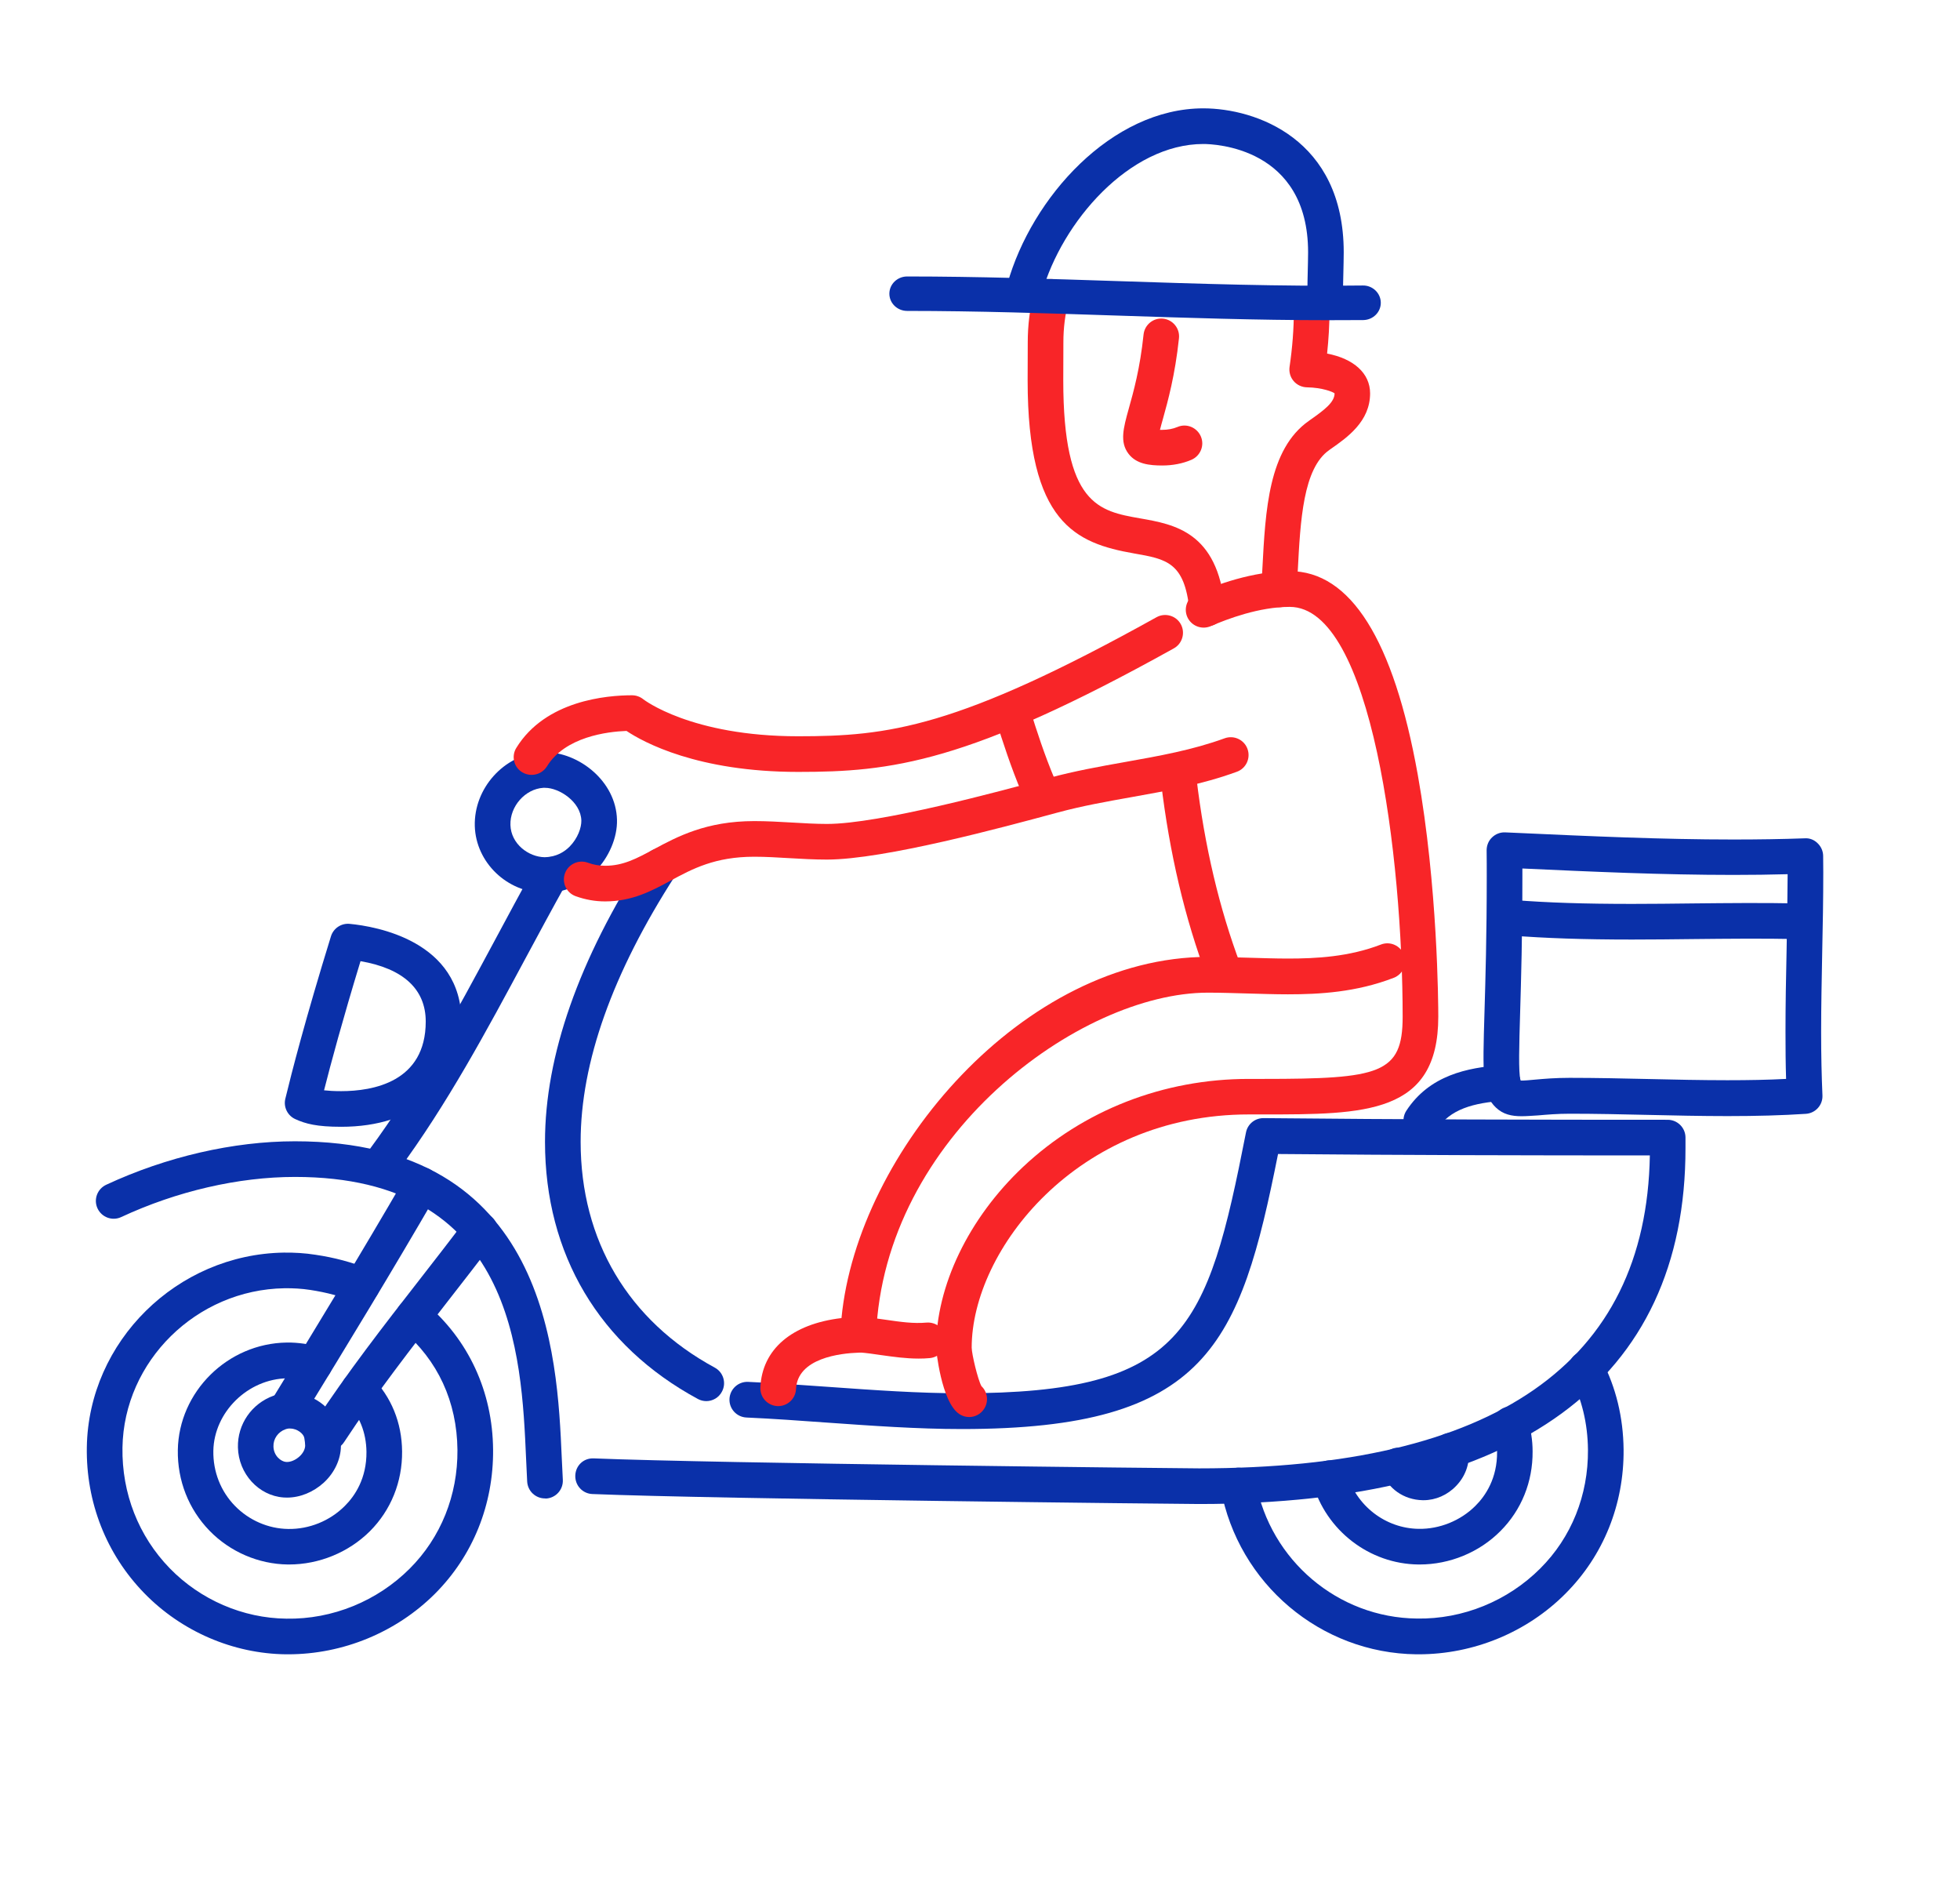 <?xml version="1.0" encoding="UTF-8"?> <!-- Generator: Adobe Illustrator 24.1.0, SVG Export Plug-In . SVG Version: 6.00 Build 0) --> <svg xmlns="http://www.w3.org/2000/svg" xmlns:xlink="http://www.w3.org/1999/xlink" version="1.1" id="Layer_1" x="0px" y="0px" viewBox="0 0 165 159" style="enable-background:new 0 0 165 159;" xml:space="preserve"> <style type="text/css"> .st0{fill:#0A30A9;} .st1{fill:#F82528;} </style> <g> <g> <g> <path class="st0" d="M24.26,139.24c-0.06,0-0.12,0-0.19,0c-4.44-0.05-8.79-1.92-11.93-5.15c-3.19-3.28-4.91-7.65-4.83-12.3 c0.15-8.88,7.58-16.22,16.58-16.36c0.89-0.01,1.78,0.04,2.66,0.18c1.62,0.24,3.08,0.63,4.48,1.2c0.77,0.31,1.14,1.19,0.83,1.95 c-0.31,0.77-1.18,1.14-1.95,0.83c-1.18-0.48-2.42-0.81-3.8-1.02c-0.71-0.11-1.44-0.15-2.17-0.14 c-7.4,0.12-13.51,6.13-13.63,13.41c-0.06,3.85,1.35,7.45,3.98,10.16c2.59,2.66,6.16,4.2,9.82,4.24 c3.88,0.07,7.66-1.49,10.38-4.21c2.62-2.62,4.05-6.17,4.02-9.99c-0.04-4.06-1.65-7.55-4.66-10.09c-0.63-0.53-0.71-1.48-0.18-2.11 c0.53-0.63,1.48-0.72,2.11-0.18c3.65,3.07,5.69,7.46,5.73,12.35c0.04,4.63-1.7,8.94-4.9,12.14 C33.36,137.39,28.87,139.24,24.26,139.24z"></path> </g> <g> <path class="st0" d="M24.33,131.68c-0.03,0-0.07,0-0.1,0c-2.46-0.03-4.86-1.06-6.59-2.84c-1.76-1.81-2.71-4.22-2.67-6.79 c0.08-4.91,4.19-8.98,9.17-9.05c0.48-0.01,0.98,0.03,1.47,0.1c0.44,0.07,0.86,0.15,1.25,0.26c0.8,0.21,1.28,1.04,1.06,1.84 c-0.21,0.8-1.03,1.27-1.84,1.06c-0.3-0.08-0.61-0.14-0.92-0.19c-0.33-0.05-0.66-0.08-0.98-0.06c-3.32,0.05-6.16,2.85-6.22,6.1 c-0.03,1.76,0.62,3.41,1.82,4.64c1.18,1.21,2.81,1.92,4.48,1.94c1.77,0.03,3.51-0.68,4.76-1.93c0.85-0.84,1.85-2.32,1.83-4.56 c-0.02-1.64-0.6-3.09-1.7-4.2c-0.58-0.59-0.58-1.54,0.01-2.12c0.59-0.58,1.54-0.58,2.12,0.01c1.66,1.67,2.55,3.85,2.57,6.28 c0.02,2.56-0.94,4.94-2.71,6.71C29.35,130.66,26.87,131.68,24.33,131.68z"></path> </g> <g> <path class="st0" d="M119.43,139.24c-0.06,0-0.12,0-0.19,0c-8.07-0.09-15-5.95-16.47-13.93c-0.15-0.81,0.39-1.6,1.2-1.75 c0.81-0.16,1.6,0.39,1.75,1.2c1.22,6.58,6.92,11.4,13.56,11.47c3.88,0.07,7.66-1.49,10.38-4.21c2.63-2.62,4.05-6.17,4.02-9.99 c-0.02-2.22-0.52-4.29-1.48-6.14c-0.38-0.73-0.1-1.64,0.64-2.02c0.73-0.38,1.64-0.1,2.02,0.64c1.18,2.27,1.79,4.79,1.82,7.49 c0.04,4.63-1.7,8.94-4.9,12.14C128.54,137.39,124.05,139.24,119.43,139.24z"></path> </g> <g> <path class="st0" d="M119.51,131.68c-0.03,0-0.07,0-0.1,0c-4.13-0.04-7.79-2.87-8.91-6.86c-0.22-0.8,0.24-1.62,1.04-1.85 c0.8-0.22,1.62,0.24,1.85,1.04c0.76,2.72,3.25,4.64,6.05,4.67c1.73,0.03,3.51-0.68,4.76-1.93c0.85-0.84,1.85-2.32,1.83-4.56 c-0.01-0.65-0.1-1.27-0.29-1.86c-0.25-0.79,0.19-1.63,0.98-1.88c0.79-0.25,1.63,0.19,1.88,0.98c0.27,0.87,0.42,1.79,0.42,2.73 c0.02,2.56-0.94,4.94-2.71,6.71C124.53,130.66,122.05,131.68,119.51,131.68z"></path> </g> <g> <path class="st0" d="M24.33,119.8c-0.27,0-0.54-0.07-0.78-0.22c-0.71-0.43-0.93-1.36-0.49-2.06c3.54-5.77,7.34-12.01,11.12-18.53 c0.42-0.72,1.33-0.96,2.05-0.55c0.72,0.42,0.96,1.33,0.55,2.05c-3.79,6.55-7.61,12.81-11.16,18.6 C25.32,119.54,24.83,119.8,24.33,119.8z"></path> </g> <g> <path class="st0" d="M27.73,122.05c-0.28,0-0.57-0.08-0.82-0.25c-0.69-0.46-0.89-1.38-0.43-2.08c2.73-4.16,5.84-8.17,8.86-12.04 c1.3-1.67,2.6-3.34,3.87-5.03c0.5-0.66,1.44-0.79,2.1-0.29c0.66,0.5,0.79,1.44,0.29,2.1c-1.28,1.7-2.59,3.38-3.9,5.06 c-2.98,3.83-6.06,7.79-8.72,11.84C28.7,121.81,28.22,122.05,27.73,122.05z"></path> </g> <g> <path class="st0" d="M24.16,126.05c-0.1,0-0.19,0-0.29-0.01c-2.1-0.15-3.79-2-3.84-4.21c-0.05-1.95,1.16-3.7,3.01-4.36 c0.48-0.17,0.99-0.24,1.5-0.24c2,0.05,3.78,1.52,4.06,3.35c0.05,0.35,0.1,0.72,0.1,1.13c-0.01,1.12-0.54,2.25-1.44,3.08 C26.37,125.6,25.26,126.05,24.16,126.05z M24.03,120.3c-0.62,0.22-1.03,0.8-1.01,1.45c0.02,0.79,0.64,1.27,1.06,1.3 c0.37,0.03,0.8-0.16,1.13-0.46c0.3-0.27,0.47-0.61,0.48-0.9c0-0.18-0.03-0.41-0.07-0.65c-0.05-0.35-0.58-0.79-1.16-0.8 C24.33,120.22,24.17,120.25,24.03,120.3z"></path> </g> <g> <path class="st0" d="M119.84,126.27c-0.02,0-0.05,0-0.07,0c-1.6-0.03-2.95-0.99-3.46-2.43c-0.27-0.78,0.14-1.64,0.92-1.91 c0.78-0.27,1.64,0.14,1.91,0.92c0.09,0.26,0.33,0.41,0.68,0.41c0.21-0.01,0.44-0.1,0.6-0.27c0.12-0.12,0.25-0.33,0.23-0.61 c-0.14-0.82,0.4-1.62,1.22-1.76c0.82-0.14,1.59,0.38,1.73,1.19c0.02,0.12,0.04,0.25,0.05,0.38c0.07,1.07-0.31,2.09-1.06,2.87 C121.86,125.83,120.86,126.27,119.84,126.27z"></path> </g> <g> <path class="st0" d="M45.88,126.12c-0.79,0-1.45-0.61-1.5-1.41c-0.03-0.58-0.06-1.21-0.09-1.89 c-0.39-8.89-1.04-23.76-19.46-23.76c-4.75,0-9.95,1.2-14.63,3.38c-0.75,0.35-1.64,0.02-1.99-0.73c-0.35-0.75-0.02-1.64,0.73-1.99 c5.07-2.36,10.71-3.66,15.89-3.66c21.29,0,22.08,17.99,22.46,26.63c0.03,0.66,0.06,1.28,0.09,1.85c0.05,0.83-0.58,1.54-1.41,1.59 C45.94,126.12,45.91,126.12,45.88,126.12z"></path> </g> <g> <path class="st0" d="M100.95,126.59c-1.37,0-40.84-0.42-51.08-0.84c-0.83-0.03-1.47-0.73-1.44-1.56 c0.03-0.83,0.69-1.48,1.56-1.44c10.21,0.42,49.59,0.84,50.95,0.84c24.88,0,37.65-8.86,37.95-26.34c-9.98,0-20.55-0.02-31.3-0.12 c-3.2,16.04-5.95,23.15-26.62,23.15c-3.78,0-7.61-0.28-11.32-0.54c-2.24-0.16-4.55-0.33-6.81-0.43 c-0.83-0.04-1.47-0.74-1.43-1.57c0.04-0.83,0.75-1.47,1.57-1.43c2.3,0.1,4.64,0.27,6.89,0.43c3.65,0.26,7.43,0.53,11.1,0.53 c18.73,0,20.65-5.27,23.92-21.95c0.14-0.71,0.75-1.21,1.47-1.21c11.73,0.12,23.24,0.14,34.03,0.14c0.82,0,1.49,0.66,1.5,1.48 c0,0.26,0,0.55,0,0.89C141.91,116.23,127.75,126.59,100.95,126.59z"></path> </g> <g> <path class="st0" d="M32.27,99.19c-0.31,0-0.62-0.1-0.89-0.29c-0.67-0.49-0.81-1.43-0.31-2.1c4.04-5.46,7.34-11.62,10.54-17.57 c1.14-2.12,2.27-4.24,3.44-6.33c0.4-0.72,1.32-0.98,2.04-0.58c0.72,0.4,0.98,1.32,0.58,2.04c-1.16,2.08-2.29,4.18-3.42,6.28 c-3.25,6.05-6.6,12.31-10.77,17.94C33.18,98.98,32.73,99.19,32.27,99.19z"></path> </g> <g> <path class="st0" d="M59.46,117.93c-0.24,0-0.49-0.06-0.71-0.18c-8.3-4.49-12.87-12.18-12.87-21.64c0-7.25,2.84-15.34,8.44-24.02 c0.45-0.7,1.38-0.9,2.07-0.45c0.7,0.45,0.9,1.38,0.45,2.07c-5.28,8.19-7.96,15.72-7.96,22.39c0,8.31,4.01,15.06,11.29,19.01 c0.73,0.39,1,1.31,0.6,2.03C60.51,117.64,59.99,117.93,59.46,117.93z"></path> </g> <g> <path class="st0" d="M45.89,75.15c-0.03,0-0.05,0-0.08,0c-3.13-0.04-5.75-2.56-5.84-5.62c-0.09-3.17,2.46-6.01,5.57-6.21 c0.09-0.01,0.18-0.01,0.27-0.01c0.03,0,0.05,0,0.08,0c2.8,0,5.97,2.41,6.05,5.69c0.04,1.5-0.68,3.18-1.86,4.37 C48.94,74.52,47.45,75.15,45.89,75.15z M45.73,66.31c-1.52,0.1-2.81,1.56-2.76,3.13c0.05,1.6,1.53,2.69,2.88,2.71 c1.02-0.02,1.69-0.48,2.1-0.89c0.7-0.71,1-1.61,0.99-2.19c-0.04-1.59-1.87-2.76-3.05-2.76C45.86,66.31,45.73,66.31,45.73,66.31z"></path> </g> <g> <path class="st1" d="M44.75,65.22c-0.27,0-0.54-0.07-0.79-0.22c-0.71-0.43-0.93-1.36-0.49-2.06c2.46-3.99,7.62-4.42,9.73-4.42 c0.35,0,0.69,0.12,0.96,0.34c0.03,0.02,4,3.11,13.03,3.11c7.56,0,13.36-0.67,30.17-10.02c0.72-0.4,1.64-0.14,2.04,0.58 c0.4,0.72,0.14,1.64-0.58,2.04c-17.4,9.68-23.82,10.4-31.63,10.4c-8.47,0-13.03-2.5-14.45-3.45c-1.61,0.06-5.17,0.49-6.7,2.99 C45.75,64.97,45.26,65.22,44.75,65.22z"></path> </g> <g> <path class="st1" d="M50.94,75.87c-0.84,0-1.68-0.15-2.48-0.44c-0.78-0.28-1.18-1.14-0.9-1.92c0.28-0.78,1.15-1.18,1.92-0.9 c0.49,0.18,0.97,0.26,1.47,0.26c1.51,0,2.65-0.61,4.09-1.39c1.96-1.05,4.4-2.37,8.46-2.37c1.05,0,2.11,0.06,3.14,0.12 c1.03,0.06,2.01,0.12,2.98,0.12c4.41,0,14.64-2.77,18.49-3.82l0.19-0.05c2.15-0.58,4.31-0.97,6.4-1.34c2.92-0.52,5.68-1.01,8.4-2 c0.78-0.28,1.64,0.12,1.92,0.9c0.28,0.78-0.12,1.64-0.9,1.92c-2.96,1.08-5.98,1.62-8.9,2.14c-2.02,0.36-4.11,0.73-6.14,1.28 l-0.19,0.05c-4.33,1.17-14.46,3.92-19.28,3.92c-1.06,0-2.12-0.06-3.15-0.12c-1.03-0.06-2-0.12-2.96-0.12 c-3.31,0-5.21,1.02-7.04,2.01C54.86,74.99,53.21,75.87,50.94,75.87z"></path> </g> <g> <path class="st1" d="M87.39,67.64c-0.59,0-1.14-0.34-1.38-0.92c-0.91-2.16-1.6-4.29-2.16-6.09c-0.25-0.79,0.2-1.63,0.99-1.88 c0.8-0.25,1.63,0.2,1.88,0.99c0.54,1.73,1.2,3.78,2.06,5.82c0.32,0.76-0.04,1.64-0.8,1.96C87.78,67.6,87.58,67.64,87.39,67.64z"></path> </g> <g> <path class="st1" d="M81.59,119.27c-0.29,0-0.57-0.08-0.83-0.25c-1.54-1.02-1.96-5.53-1.96-5.58c0-5.21,2.74-10.9,7.32-15.22 c5.08-4.78,11.83-7.41,19.01-7.41l1.21,0c9.82,0,11.74-0.42,11.74-5.23c0-13.34-2.58-34.5-9.51-34.5c-2.57,0-5.26,1.02-6.64,1.62 c-0.76,0.33-1.64-0.01-1.98-0.77c-0.33-0.76,0.01-1.64,0.77-1.98c1.59-0.7,4.73-1.88,7.85-1.88c5.12,0,8.74,5.76,10.78,17.12 c1.68,9.38,1.73,19.29,1.73,20.38c0,8.23-6.18,8.23-14.74,8.23l-1.21,0c-14.46,0-23.33,11.43-23.33,19.63 c0.01,0.56,0.51,2.67,0.82,3.24c0.52,0.49,0.63,1.3,0.22,1.92C82.55,119.03,82.08,119.27,81.59,119.27z M82.66,116.73 L82.66,116.73L82.66,116.73z"></path> </g> <g> <path class="st1" d="M65.51,118.35c-0.02,0-0.04,0-0.06,0c-0.83-0.04-1.47-0.73-1.44-1.56c0.14-3.23,2.66-5.36,6.83-5.85 c1.35-14.02,15.34-30.4,30.85-30.4c1.15,0,2.3,0.04,3.44,0.07c1.1,0.03,2.2,0.07,3.29,0.07c2.36,0,5.14-0.14,7.83-1.18 c0.77-0.3,1.64,0.08,1.94,0.86c0.3,0.77-0.08,1.64-0.86,1.94c-3.15,1.22-6.28,1.39-8.91,1.39c-1.12,0-2.25-0.04-3.38-0.07 c-1.11-0.03-2.23-0.07-3.35-0.07c-10.81,0-27.3,12.12-27.94,28.86c-0.03,0.79-0.66,1.42-1.45,1.44 c-1.55,0.05-5.18,0.45-5.29,3.08C66.97,117.72,66.31,118.35,65.51,118.35z"></path> </g> <g> <path class="st1" d="M103.02,83.24c-0.61,0-1.18-0.37-1.4-0.97c-1.87-4.94-3.17-10.47-3.88-16.44c-0.1-0.82,0.49-1.57,1.31-1.67 c0.84-0.11,1.57,0.49,1.67,1.31c0.68,5.73,1.93,11.02,3.71,15.74c0.29,0.78-0.1,1.64-0.87,1.93 C103.37,83.21,103.19,83.24,103.02,83.24z"></path> </g> <g> <path class="st1" d="M77.34,114.35c-1.1,0-2.13-0.15-3.14-0.29c-0.61-0.09-1.22-0.18-1.86-0.23c-0.83-0.07-1.44-0.79-1.37-1.62 c0.07-0.83,0.8-1.44,1.62-1.37c0.69,0.06,1.37,0.15,2.03,0.25c1.18,0.17,2.26,0.33,3.39,0.23c0.81-0.06,1.55,0.54,1.62,1.37 c0.07,0.83-0.55,1.55-1.37,1.62C77.96,114.34,77.65,114.35,77.34,114.35z"></path> </g> <g> <path class="st0" d="M119.65,95.81c-0.28,0-0.57-0.08-0.82-0.24c-0.69-0.45-0.89-1.38-0.44-2.08c1.96-3,5.15-3.63,8.01-3.84 c0.82-0.05,1.55,0.56,1.61,1.38c0.06,0.83-0.56,1.55-1.38,1.61c-2.59,0.19-4.55,0.69-5.72,2.48 C120.62,95.57,120.14,95.81,119.65,95.81z"></path> </g> <g> <path class="st0" d="M128.09,93.95c-0.84,0-1.55-0.15-2.16-0.73c-1.16-1.1-1.12-2.71-0.96-8.04c0.08-2.7,0.19-6.39,0.19-11.4 c0-0.74,0-1.48-0.01-2.21c0-0.41,0.16-0.81,0.46-1.09c0.3-0.29,0.7-0.44,1.11-0.42l1.13,0.05c5.93,0.27,12.05,0.55,18.06,0.55 c2.12,0,4.09-0.03,6.02-0.1c0.42-0.03,0.8,0.13,1.09,0.42c0.29,0.28,0.46,0.67,0.46,1.07c0,0.46,0.01,0.91,0.01,1.37 c0,2.25-0.04,4.5-0.09,6.75c-0.04,2.23-0.09,4.46-0.09,6.69c0,1.97,0.04,3.71,0.11,5.33c0.04,0.82-0.59,1.51-1.4,1.56 c-1.99,0.13-4.14,0.19-6.59,0.19c-2.23,0-4.49-0.05-6.67-0.1c-2.17-0.05-4.41-0.1-6.61-0.1c-1.06,0-1.95,0.08-2.65,0.14 C128.99,93.91,128.53,93.95,128.09,93.95z M128,90.95c0.28,0.01,0.8-0.04,1.23-0.08c0.77-0.07,1.72-0.15,2.91-0.15 c2.24,0,4.5,0.05,6.68,0.1c2.17,0.05,4.4,0.1,6.6,0.1c1.79,0,3.42-0.03,4.94-0.11c-0.04-1.24-0.05-2.55-0.05-3.98 c0-2.25,0.04-4.5,0.09-6.75c0.04-2.17,0.08-4.33,0.09-6.5c-1.47,0.04-2.98,0.06-4.58,0.06c-5.93,0-11.93-0.27-17.75-0.54 c0,0.22,0,0.44,0,0.66c0,5.06-0.11,8.78-0.19,11.49C127.89,87.99,127.82,90.2,128,90.95z"></path> </g> <g> <path class="st0" d="M137.39,79.08c-4.1,0-7.26-0.11-10.24-0.34c-0.83-0.07-1.44-0.79-1.38-1.61c0.07-0.83,0.77-1.44,1.61-1.38 c2.9,0.23,5.99,0.33,10,0.33c1.71,0,3.42-0.02,5.12-0.04c2.96-0.03,5.92-0.06,8.92,0c0.83,0.02,1.49,0.7,1.47,1.53 c-0.02,0.82-0.68,1.47-1.5,1.47c-2.99-0.06-5.93-0.03-8.86,0C140.83,79.06,139.11,79.08,137.39,79.08z"></path> </g> <g> <path class="st0" d="M28.72,94.84c-2.05,0-3-0.25-3.87-0.65c-0.65-0.3-1-1.02-0.83-1.71c0.51-2.12,1.69-6.72,3.84-13.67 c0.21-0.68,0.87-1.12,1.58-1.05c2.21,0.21,9.41,1.44,9.41,8.23C38.84,91.45,34.96,94.84,28.72,94.84z M27.28,91.77 c0.36,0.04,0.82,0.07,1.44,0.07c2.66,0,7.12-0.76,7.12-5.86c0-2.72-1.89-4.46-5.49-5.08C28.83,85.88,27.85,89.52,27.28,91.77z"></path> </g> <g> <path class="st1" d="M101.62,52.7c-0.76,0-1.41-0.58-1.49-1.35c-0.41-4.02-1.92-4.29-4.67-4.77c-4.9-0.86-8.95-2.55-8.95-14.56 l0.01-3.23c0-1.4,0.17-2.8,0.52-4.17c0.2-0.8,1.02-1.29,1.82-1.09c0.8,0.2,1.29,1.02,1.09,1.82c-0.29,1.13-0.43,2.29-0.43,3.44 l-0.01,3.23c0,10.47,3,11,6.47,11.61c2.9,0.51,6.5,1.14,7.13,7.43c0.08,0.82-0.52,1.56-1.34,1.64 C101.72,52.7,101.67,52.7,101.62,52.7z"></path> </g> <g> <path class="st1" d="M107.68,51.11c-0.03,0-0.06,0-0.09,0c-0.83-0.05-1.46-0.76-1.41-1.59c0.03-0.54,0.06-1.08,0.09-1.63 c0.26-4.96,0.52-10.09,3.92-12.47l0.11-0.08c1.2-0.84,2.05-1.49,2.05-2.23c-0.12-0.12-1.03-0.49-2.33-0.51 c-0.43-0.01-0.84-0.2-1.12-0.53c-0.28-0.33-0.4-0.76-0.34-1.19c0.24-1.63,0.36-3.21,0.36-4.7c0-0.19,0-0.38-0.01-0.58 c-0.02-0.83,0.64-1.51,1.47-1.53c0.85-0.02,1.51,0.64,1.53,1.47c0,0.21,0.01,0.42,0.01,0.64c0,1.16-0.07,2.35-0.2,3.58 c2.24,0.43,3.62,1.66,3.62,3.35c0,2.36-1.92,3.71-3.33,4.69l-0.11,0.08c-2.2,1.54-2.43,5.93-2.65,10.17 c-0.03,0.55-0.06,1.11-0.09,1.65C109.13,50.49,108.47,51.11,107.68,51.11z"></path> </g> <g> <path class="st0" d="M111.72,26.95c-5.92,0-11.92-0.2-17.72-0.39c-5.78-0.19-11.75-0.39-17.63-0.39c-0.83,0-1.5-0.65-1.5-1.45 c0-0.8,0.67-1.45,1.5-1.45c5.93,0,11.93,0.2,17.73,0.39c6.76,0.22,13.74,0.46,20.62,0.37c0.82-0.02,1.51,0.63,1.52,1.44 c0.01,0.8-0.65,1.46-1.48,1.47C113.74,26.94,112.73,26.95,111.72,26.95z"></path> </g> <g> <path class="st0" d="M111.56,26.06c-0.83,0-1.5-0.67-1.5-1.5c0-0.57,0.02-1.14,0.03-1.7c0.01-0.54,0.03-1.08,0.03-1.62 c0-8.86-7.92-9.12-8.82-9.12c-6.21,0-11.9,6.53-13.6,12.57c-0.22,0.8-1.05,1.26-1.85,1.04c-0.8-0.22-1.26-1.05-1.04-1.85 c2.04-7.25,8.77-14.76,16.49-14.76c4.39,0,11.82,2.55,11.82,12.12c0,0.57-0.02,1.13-0.03,1.7c-0.01,0.54-0.03,1.08-0.03,1.62 C113.06,25.38,112.39,26.06,111.56,26.06z"></path> </g> <g> <path class="st1" d="M97.85,39.18c-1.09,0-2.19-0.12-2.85-0.99c-0.75-0.99-0.43-2.16,0.02-3.78c0.4-1.43,0.95-3.38,1.25-6.26 c0.09-0.82,0.83-1.42,1.65-1.33c0.82,0.09,1.42,0.83,1.33,1.65c-0.33,3.13-0.94,5.31-1.34,6.75c-0.09,0.33-0.19,0.67-0.26,0.96 c0.06,0,0.12,0,0.19,0c0.46,0,0.9-0.08,1.28-0.24c0.76-0.33,1.64,0.03,1.97,0.79c0.33,0.76-0.03,1.64-0.79,1.97 C99.56,39.02,98.71,39.18,97.85,39.18z M97.55,36.76h0.01H97.55z"></path> </g> </g> </g> </svg> 